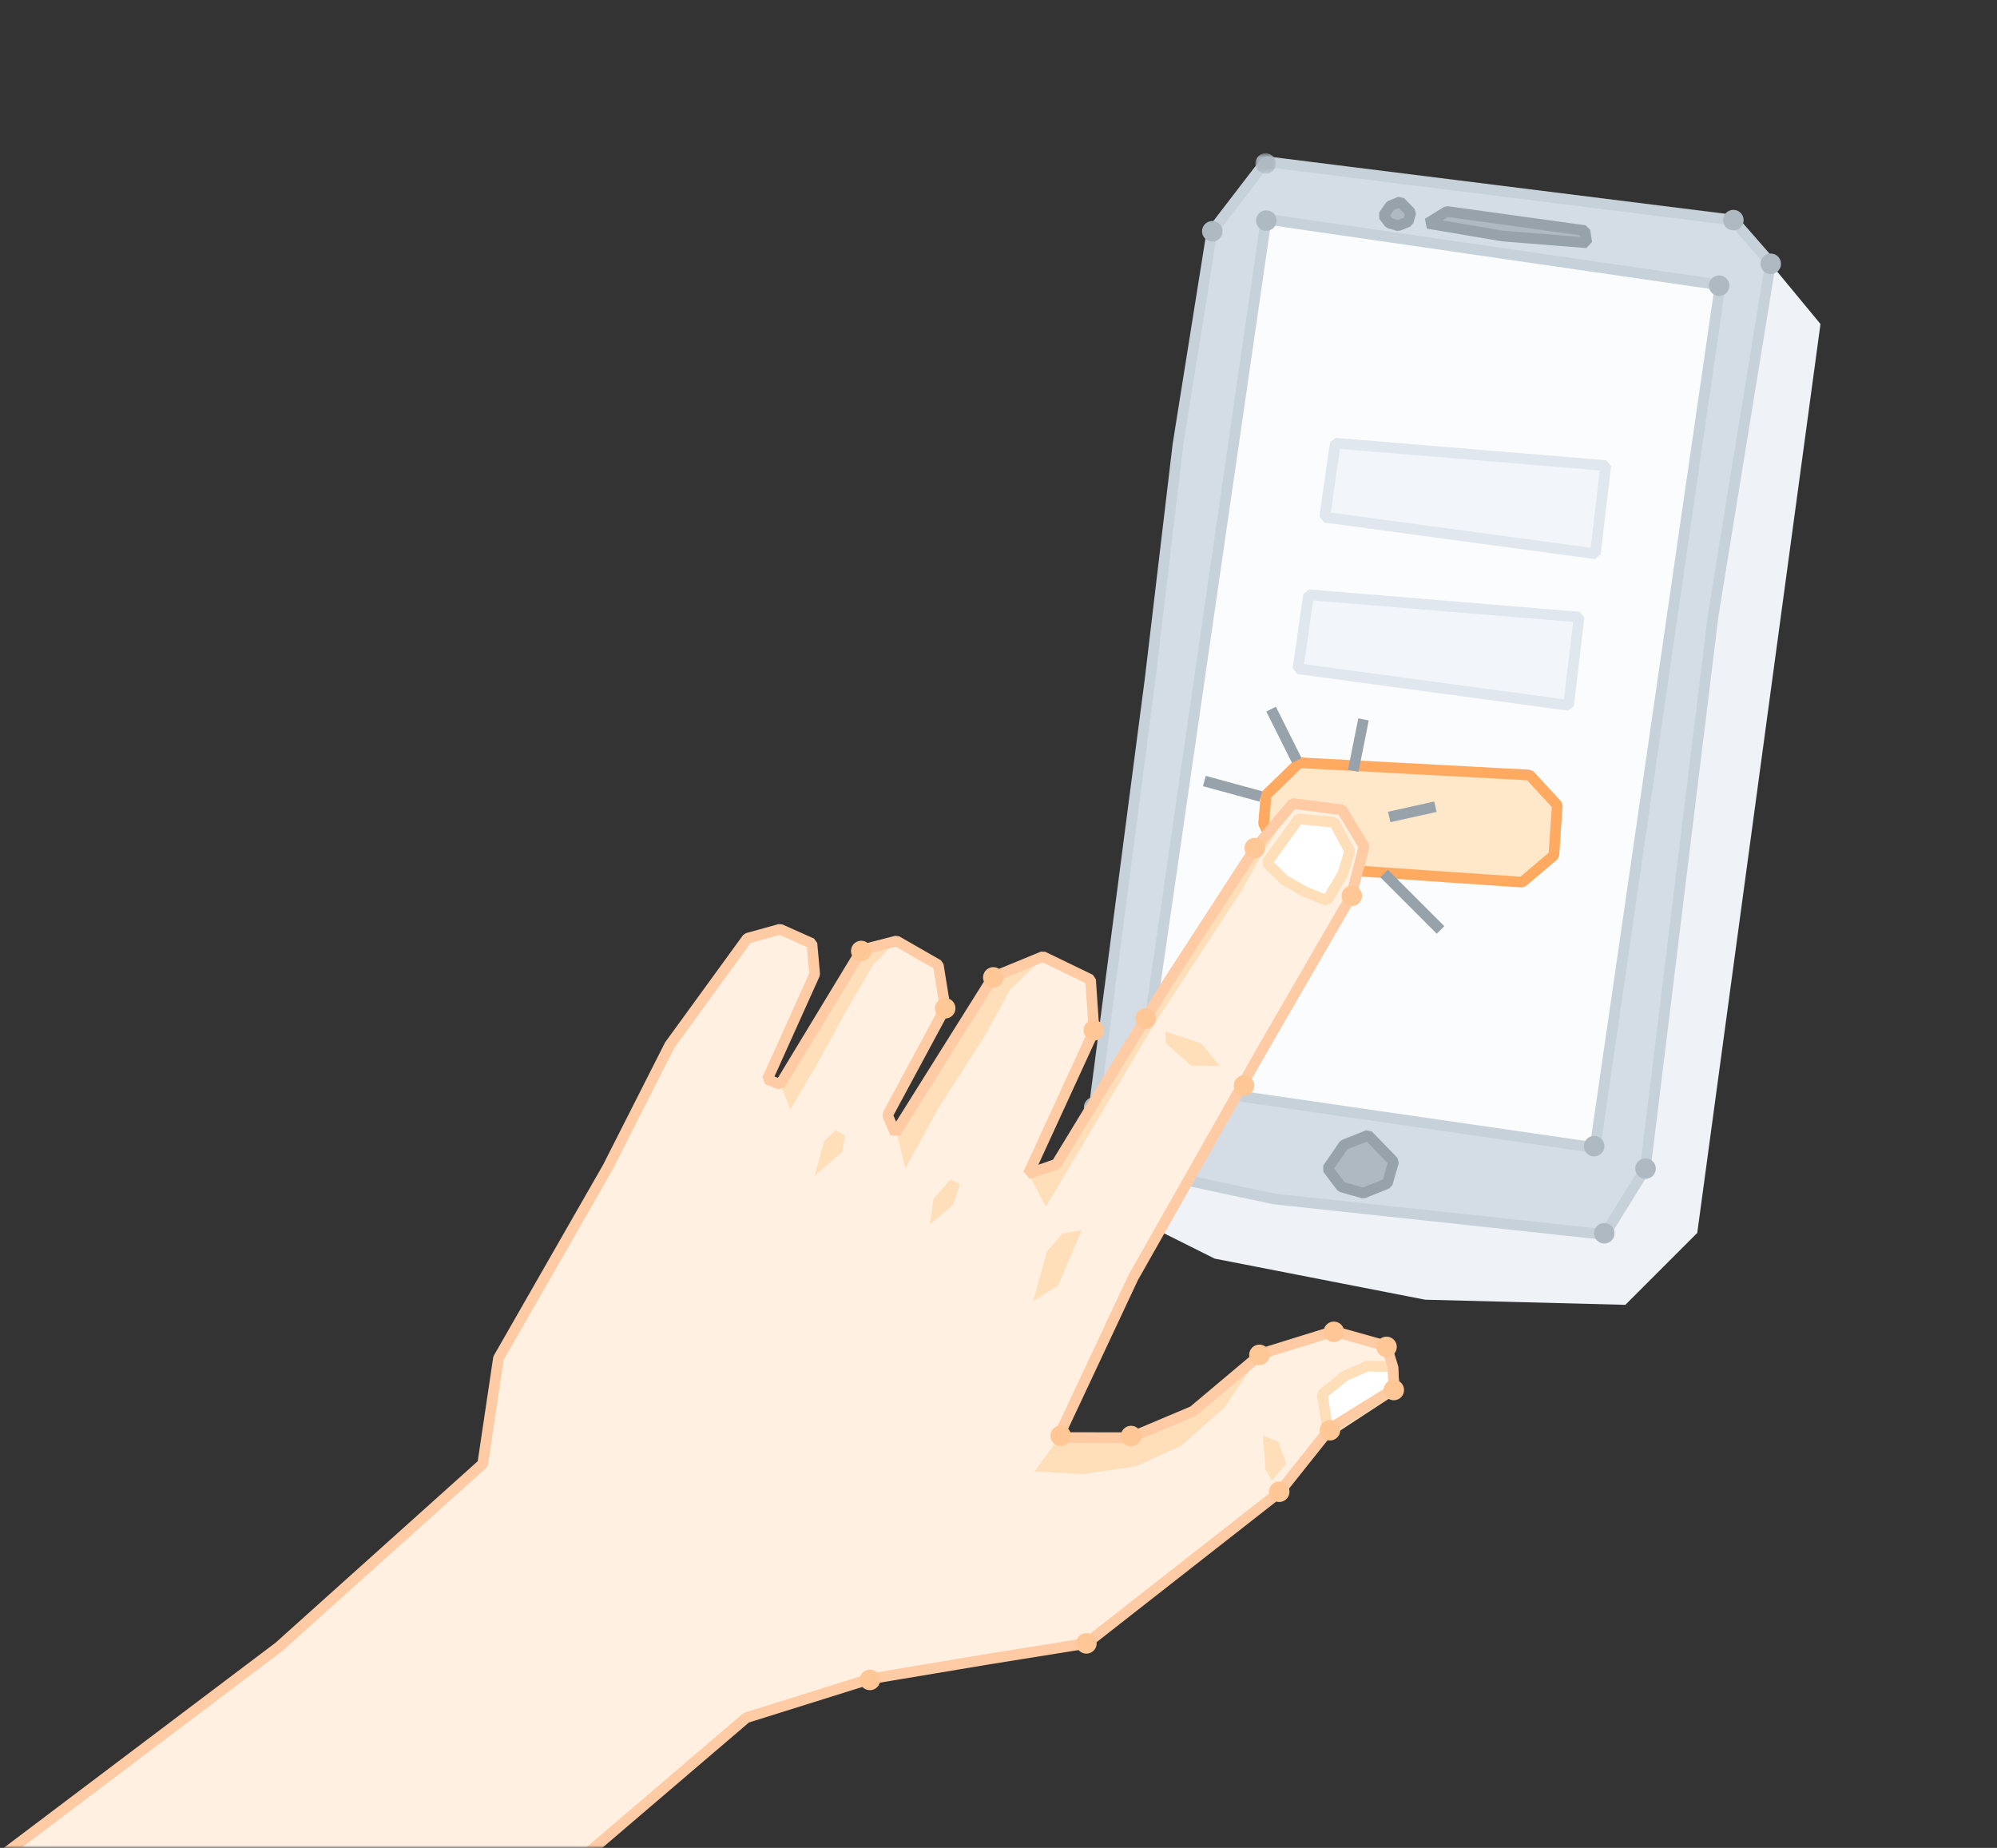 <svg width="374" height="346" viewBox="0 0 374 346" fill="none" xmlns="http://www.w3.org/2000/svg">
  <rect x="0" y="0" width="374" height="346" fill="#333333" stroke="none"/>
  <mask id="mask0" mask-type="alpha" maskUnits="userSpaceOnUse" x="0" y="0" width="374" height="346">
    <path d="M373.077 0H0V346H373.077V0Z" fill="white" />
  </mask>
  <g mask="url(#mask0)">
    <path fill-rule="evenodd" clip-rule="evenodd" d="M204.917 207.341L210.17 227.013L227.478 235.666L266.9 243.359L304.401 244.32L317.863 230.858L340.94 60.666L331.624 49.395L204.917 207.341Z" fill="#EFF3F7" />
    <path fill-rule="evenodd" clip-rule="evenodd" d="M324.591 41.214L331.585 49.22L320.838 115.246L308.131 218.858L300.519 231.154L238.561 224.491L213.132 219.053L204.923 207.374L215.377 127.323L220.611 83.22L226.98 43.36L237.038 30.255L324.591 41.214Z" fill="#D4DDE5" />
    <path fill-rule="evenodd" clip-rule="evenodd" d="M324.591 41.214L331.585 49.22L320.838 115.246L308.131 218.858L300.519 231.154L238.561 224.491L213.132 219.053L204.923 207.374L215.377 127.323L220.611 83.22L226.98 43.36L237.038 30.255L324.591 41.214Z" stroke="#C7D1DA" stroke-width="2"
      stroke-linejoin="bevel" />
    <path fill-rule="evenodd" clip-rule="evenodd" d="M261.003 217.498L259.822 221.597L255.307 223.404L251.208 222.224L248.637 218.82L251.692 214.373L256.209 212.566L261.003 217.498Z" fill="#AFB9C2" />
    <path fill-rule="evenodd" clip-rule="evenodd" d="M261.003 217.498L259.822 221.597L255.307 223.404L251.208 222.224L248.637 218.82L251.692 214.373L256.209 212.566L261.003 217.498Z" stroke="#98A2AB" stroke-width="2" stroke-linejoin="bevel" />
    <path fill-rule="evenodd" clip-rule="evenodd" d="M270.961 39.596L296.817 43.177L297.172 45.455L281.426 44.198L267.384 41.817L270.961 39.596Z" fill="#AFB9C2" />
    <path fill-rule="evenodd" clip-rule="evenodd" d="M270.961 39.596L296.817 43.177L297.172 45.455L281.426 44.198L267.384 41.817L270.961 39.596Z" stroke="#98A2AB" stroke-width="2" stroke-linejoin="bevel" />
    <path fill-rule="evenodd" clip-rule="evenodd" d="M264.215 39.82L263.728 41.511L261.864 42.258L260.173 41.77L259.111 40.365L260.373 38.531L262.236 37.784L264.215 39.82Z" fill="#AFB9C2" />
    <path fill-rule="evenodd" clip-rule="evenodd" d="M264.215 39.82L263.728 41.511L261.864 42.258L260.173 41.77L259.111 40.365L260.373 38.531L262.236 37.784L264.215 39.82Z" stroke="#98A2AB" stroke-width="2" stroke-linejoin="bevel" />
    <path fill-rule="evenodd" clip-rule="evenodd" d="M298.723 214.899L213.68 202.556L237.124 41.023L322.168 53.366L298.723 214.899Z" fill="#FAFCFD" />
    <path fill-rule="evenodd" clip-rule="evenodd" d="M298.723 214.899L213.68 202.556L237.124 41.023L322.168 53.366L298.723 214.899Z" stroke="#C7D1DA" stroke-width="2" stroke-linejoin="bevel" />
    <path fill-rule="evenodd" clip-rule="evenodd" d="M310.056 218.395C310.281 219.432 309.625 220.457 308.587 220.683C307.549 220.909 306.524 220.252 306.299 219.214C306.072 218.176 306.73 217.152 307.768 216.926C308.805 216.699 309.83 217.357 310.056 218.395Z" fill="#AFB9C2" />
    <path fill-rule="evenodd" clip-rule="evenodd" d="M302.333 230.507C302.559 231.545 301.901 232.57 300.864 232.796C299.826 233.022 298.801 232.364 298.576 231.326C298.349 230.288 299.007 229.264 300.045 229.038C301.083 228.811 302.108 229.47 302.333 230.507Z" fill="#AFB9C2" />
    <path fill-rule="evenodd" clip-rule="evenodd" d="M300.436 214.198C300.661 215.236 300.005 216.261 298.966 216.487C297.929 216.713 296.904 216.055 296.678 215.016C296.452 213.979 297.11 212.955 298.148 212.728C299.185 212.502 300.21 213.161 300.436 214.198Z" fill="#AFB9C2" />
    <path fill-rule="evenodd" clip-rule="evenodd" d="M215.681 202.009C215.907 203.048 215.249 204.072 214.212 204.298C213.174 204.524 212.149 203.866 211.923 202.829C211.696 201.79 212.355 200.766 213.393 200.54C214.431 200.314 215.456 200.972 215.681 202.009Z" fill="#AFB9C2" />
    <path fill-rule="evenodd" clip-rule="evenodd" d="M206.795 206.931C207.02 207.969 206.364 208.994 205.325 209.22C204.288 209.446 203.263 208.788 203.037 207.751C202.811 206.712 203.469 205.688 204.507 205.462C205.544 205.235 206.569 205.894 206.795 206.931Z" fill="#AFB9C2" />
    <path fill-rule="evenodd" clip-rule="evenodd" d="M215.026 218.595C215.252 219.633 214.594 220.657 213.556 220.883C212.519 221.109 211.494 220.451 211.268 219.414C211.041 218.376 211.7 217.351 212.737 217.126C213.775 216.9 214.8 217.557 215.026 218.595Z" fill="#AFB9C2" />
    <path fill-rule="evenodd" clip-rule="evenodd" d="M323.837 53.084C324.063 54.122 323.405 55.147 322.368 55.373C321.33 55.599 320.305 54.941 320.079 53.903C319.852 52.865 320.511 51.841 321.549 51.615C322.586 51.388 323.611 52.047 323.837 53.084Z" fill="#AFB9C2" />
    <path fill-rule="evenodd" clip-rule="evenodd" d="M326.506 40.807C326.732 41.844 326.074 42.869 325.037 43.095C323.998 43.321 322.973 42.663 322.748 41.625C322.521 40.587 323.18 39.563 324.217 39.336C325.255 39.111 326.28 39.768 326.506 40.807Z" fill="#AFB9C2" />
    <path fill-rule="evenodd" clip-rule="evenodd" d="M333.503 48.987C333.728 50.024 333.072 51.049 332.033 51.274C330.996 51.501 329.971 50.842 329.745 49.805C329.519 48.767 330.177 47.743 331.215 47.516C332.252 47.29 333.277 47.948 333.503 48.987Z" fill="#AFB9C2" />
    <mask id="mask1" mask-type="alpha" maskUnits="userSpaceOnUse" x="235" y="28" width="4" height="5">
      <path d="M235.106 28.692H238.952V32.539H235.106V28.692Z" fill="white" />
    </mask>
    <g mask="url(#mask1)">
      <path fill-rule="evenodd" clip-rule="evenodd" d="M238.908 30.206C239.133 31.244 238.476 32.269 237.439 32.495C236.4 32.721 235.375 32.063 235.15 31.025C234.924 29.987 235.582 28.963 236.62 28.736C237.657 28.51 238.682 29.168 238.908 30.206Z" fill="#AFB9C2" />
    </g>
    <path fill-rule="evenodd" clip-rule="evenodd" d="M239.03 40.897C239.255 41.936 238.598 42.96 237.56 43.186C236.523 43.412 235.498 42.754 235.273 41.717C235.046 40.678 235.704 39.654 236.742 39.428C237.779 39.201 238.804 39.86 239.03 40.897Z" fill="#AFB9C2" />
    <path fill-rule="evenodd" clip-rule="evenodd" d="M228.92 42.898C229.146 43.935 228.488 44.96 227.451 45.186C226.413 45.412 225.388 44.755 225.162 43.717C224.935 42.678 225.594 41.654 226.632 41.428C227.669 41.202 228.694 41.86 228.92 42.898Z" fill="#AFB9C2" />
    <path fill-rule="evenodd" clip-rule="evenodd" d="M250.077 82.983L300.731 87.17L298.778 103.692L248.094 96.838L250.077 82.983Z" fill="#F2F6FA" />
    <path fill-rule="evenodd" clip-rule="evenodd" d="M250.077 82.983L300.731 87.17L298.778 103.692L248.094 96.838L250.077 82.983Z" stroke="#E0E7EE" stroke-width="2" stroke-linejoin="bevel" />
    <path fill-rule="evenodd" clip-rule="evenodd" d="M243.341 142.811L286.46 145.121L291.648 150.757L291.006 160.158L285.088 165.181L240.539 162.143L236.651 154.202L237.112 148.867L243.341 142.811Z" fill="#FFE7C9" />
    <path fill-rule="evenodd" clip-rule="evenodd" d="M243.341 142.811L286.46 145.121L291.648 150.757L291.006 160.158L285.088 165.181L240.539 162.143L236.651 154.202L237.112 148.867L243.341 142.811Z" stroke="#FFAA60" stroke-width="2" stroke-linejoin="bevel" />
    <path fill-rule="evenodd" clip-rule="evenodd"
      d="M212.139 239.402L236.588 196.225L253.024 167.645L255.702 158.507L251.433 151.353L241.992 150.424L235.194 159.018L218.686 184.037L207.492 202.166L197.863 217.971L192.572 219.812L204.774 193.284L204.234 183.727L195.323 179.113L186.087 183.004L167.667 212.161L166.206 208.814L177.021 188.741L175.715 180.67L167.909 176.191L161.376 177.87L146.11 203.05L143.706 202.107L152.576 182.413L152.058 176.662L146.088 173.993L139.963 175.688L125.417 195.698L113.814 218.596L93.355 254.32L90.406 274.101L52.24 308.361L-49.876 385.415L54.388 398.962L95.514 359.449L139.774 321.626L162.99 314.35L185.147 310.65L203.458 307.712L239.555 279.46L249.082 267.497L261.078 260.067L260.843 255.901L259.785 251.896L250.007 249.366L236.237 253.265L223.446 264.239L211.459 269L198.173 269.172L212.139 239.402Z"
      fill="#FFF0E1" />
    <path fill-rule="evenodd" clip-rule="evenodd" d="M244.373 166.971L240.55 164.791L237.262 161.536L243.184 153.315L249.875 153.973L252.78 159.376L251.486 163.618L248.503 168.613L244.373 166.971Z" fill="white" />
    <path fill-rule="evenodd" clip-rule="evenodd" d="M244.373 166.971L240.55 164.791L237.262 161.536L243.184 153.315L249.875 153.973L252.78 159.376L251.486 163.618L248.503 168.613L244.373 166.971Z" stroke="#FFDFBA" stroke-width="2" stroke-linejoin="bevel" />
    <path fill-rule="evenodd" clip-rule="evenodd" d="M261.077 260.067L248.749 268.131L247.616 261.068L251.846 257.635L256.046 255.802L260.844 255.901L261.077 260.067Z" fill="white" />
    <path fill-rule="evenodd" clip-rule="evenodd" d="M261.077 260.067L248.749 268.131L247.616 261.068L251.846 257.635L256.046 255.802L260.844 255.901L261.077 260.067Z" stroke="#FFDFBA" stroke-width="2" stroke-linejoin="bevel" />
    <path fill-rule="evenodd" clip-rule="evenodd" d="M163.538 180.677L158.683 188.89L152.886 199.507L148.032 207.721L146.11 203.051L161.376 177.87L167.909 176.19L163.538 180.677Z" fill="#FFDFBA" />
    <path fill-rule="evenodd" clip-rule="evenodd" d="M235.924 160.691L232.634 166.581L216.086 191.911L195.885 225.926L192.572 219.812L197.891 217.764L234.665 159.09L242.056 150.749L235.924 160.691Z" fill="#FFDFBA" />
    <path fill-rule="evenodd" clip-rule="evenodd" d="M236.238 253.265L229.295 263.576L221.183 270.735L212.628 274.599L202.735 276.001L193.715 275.543L198.514 268.98L212.188 268.858L223.047 264.266L236.238 253.265Z" fill="#FFDFBA" />
    <path fill-rule="evenodd" clip-rule="evenodd" d="M189.085 185.41L184.651 193.625L175.75 207.472L169.54 218.825L167.876 211.768L186.088 183.004L195.405 179.281L189.085 185.41Z" fill="#FFDFBA" />
    <path fill-rule="evenodd" clip-rule="evenodd"
      d="M212.229 239.212L236.588 196.225L253.035 167.813L255.475 158.489L251.31 151.632L242.092 150.453L235 158.887L218.686 184.037L207.492 202.166L197.864 217.972L192.573 219.812L204.893 192.986L204.237 183.427L195.323 179.113L185.981 182.955L167.667 212.161L166.207 208.814L177.021 188.741L175.715 180.67L167.909 176.191L161.375 177.87L146.11 203.051L143.705 202.107L152.575 182.413L152.058 176.661L146.088 173.993L139.963 175.688L125.417 195.699L113.814 218.597L93.354 254.319L90.407 274.102L52.24 308.361L-49.877 385.414L54.389 398.962L95.514 359.449L139.774 321.626L162.99 314.351L185.147 310.65L203.458 307.712L239.554 279.459L249.082 267.498L261.077 260.066L260.844 255.902L259.644 252.036L249.781 249.272L236.253 253.471L223.446 264.238L211.675 269.201L198.173 269.173L212.229 239.212Z"
      stroke="#FFCBA4" stroke-width="2" stroke-linejoin="bevel" />
    <path fill-rule="evenodd" clip-rule="evenodd" d="M198.969 230.958L196.053 234.37L193.486 243.617L198.148 240.746L202.575 230.346L198.969 230.958Z" fill="#FFDFBA" />
    <path fill-rule="evenodd" clip-rule="evenodd" d="M178.023 220.838L174.837 224.46L174.119 229.281L178.473 225.642L179.757 221.729L178.023 220.838Z" fill="#FFDFBA" />
    <path fill-rule="evenodd" clip-rule="evenodd" d="M156.493 211.66L154.367 213.629L152.543 220.201L157.772 215.641L158.246 212.561L156.493 211.66Z" fill="#FFDFBA" />
    <path fill-rule="evenodd" clip-rule="evenodd" d="M236.979 275.152L236.542 268.779L239.438 269.996L240.907 274.082L238.187 277.203L236.979 275.152Z" fill="#FFDFBA" />
    <path fill-rule="evenodd" clip-rule="evenodd" d="M225.004 195.383L218.243 193.138L218.374 195.366L223.095 199.557L228.455 199.621L225.004 195.383Z" fill="#FFDFBA" />
    <path fill-rule="evenodd" clip-rule="evenodd" d="M233.96 253.443C233.823 254.496 234.566 255.461 235.62 255.597C236.672 255.734 237.637 254.99 237.774 253.938C237.91 252.885 237.167 251.92 236.114 251.783C235.061 251.646 234.097 252.389 233.96 253.443Z" fill="#FFC796" />
    <path fill-rule="evenodd" clip-rule="evenodd" d="M247.901 249.132C247.764 250.185 248.508 251.15 249.562 251.287C250.614 251.422 251.579 250.68 251.715 249.626C251.852 248.573 251.109 247.609 250.056 247.472C249.003 247.336 248.038 248.079 247.901 249.132Z" fill="#FFC796" />
    <path fill-rule="evenodd" clip-rule="evenodd" d="M257.761 251.95C257.623 253.003 258.367 253.968 259.42 254.104C260.473 254.24 261.437 253.497 261.575 252.444C261.71 251.391 260.968 250.427 259.914 250.289C258.861 250.154 257.897 250.896 257.761 251.95Z" fill="#FFC796" />
    <path fill-rule="evenodd" clip-rule="evenodd" d="M247.171 267.552C247.034 268.605 247.778 269.569 248.831 269.706C249.884 269.842 250.848 269.099 250.986 268.046C251.121 266.992 250.379 266.029 249.325 265.891C248.272 265.755 247.308 266.498 247.171 267.552Z" fill="#FFC796" />
    <path fill-rule="evenodd" clip-rule="evenodd" d="M259.122 260.021C258.985 261.074 259.729 262.04 260.782 262.176C261.835 262.313 262.799 261.57 262.937 260.516C263.072 259.463 262.33 258.498 261.276 258.362C260.223 258.225 259.259 258.969 259.122 260.021Z" fill="#FFC796" />
    <path fill-rule="evenodd" clip-rule="evenodd" d="M237.664 279.07C237.528 280.123 238.271 281.087 239.325 281.224C240.377 281.36 241.342 280.617 241.479 279.564C241.614 278.51 240.872 277.547 239.818 277.409C238.766 277.273 237.801 278.016 237.664 279.07Z" fill="#FFC796" />
    <path fill-rule="evenodd" clip-rule="evenodd" d="M209.922 268.643C209.785 269.697 210.528 270.662 211.582 270.798C212.635 270.935 213.599 270.191 213.737 269.139C213.872 268.085 213.13 267.12 212.076 266.984C211.023 266.847 210.059 267.59 209.922 268.643Z" fill="#FFC796" />
    <path fill-rule="evenodd" clip-rule="evenodd" d="M196.743 268.593C196.606 269.646 197.35 270.611 198.404 270.747C199.456 270.884 200.42 270.141 200.558 269.088C200.693 268.034 199.951 267.069 198.897 266.933C197.845 266.796 196.88 267.54 196.743 268.593Z" fill="#FFC796" />
    <path fill-rule="evenodd" clip-rule="evenodd" d="M251.262 167.496C251.124 168.55 251.868 169.514 252.921 169.651C253.974 169.787 254.939 169.044 255.076 167.991C255.212 166.937 254.469 165.973 253.416 165.836C252.363 165.7 251.398 166.443 251.262 167.496Z" fill="#FFC796" />
    <path fill-rule="evenodd" clip-rule="evenodd" d="M233.079 158.546C232.941 159.6 233.686 160.564 234.738 160.701C235.791 160.837 236.756 160.094 236.893 159.041C237.029 157.987 236.287 157.023 235.233 156.886C234.18 156.75 233.215 157.493 233.079 158.546Z" fill="#FFC796" />
    <path fill-rule="evenodd" clip-rule="evenodd" d="M212.649 190.465C212.512 191.519 213.256 192.484 214.31 192.62C215.362 192.757 216.327 192.013 216.463 190.96C216.6 189.907 215.858 188.942 214.804 188.806C213.751 188.669 212.786 189.412 212.649 190.465Z" fill="#FFC796" />
    <path fill-rule="evenodd" clip-rule="evenodd" d="M231.077 203.013C230.939 204.066 231.684 205.031 232.737 205.168C233.789 205.304 234.754 204.561 234.891 203.507C235.027 202.455 234.285 201.49 233.231 201.354C232.178 201.217 231.213 201.96 231.077 203.013Z" fill="#FFC796" />
    <path fill-rule="evenodd" clip-rule="evenodd" d="M161.011 314.306C160.875 315.359 161.618 316.324 162.672 316.46C163.725 316.596 164.689 315.854 164.826 314.8C164.962 313.747 164.219 312.783 163.166 312.646C162.113 312.51 161.149 313.253 161.011 314.306Z" fill="#FFC796" />
    <path fill-rule="evenodd" clip-rule="evenodd" d="M159.39 177.823C159.253 178.876 159.996 179.84 161.05 179.977C162.103 180.113 163.068 179.37 163.204 178.317C163.341 177.263 162.597 176.3 161.545 176.162C160.492 176.026 159.527 176.769 159.39 177.823Z" fill="#FFC796" />
    <path fill-rule="evenodd" clip-rule="evenodd" d="M175.107 188.545C174.969 189.598 175.712 190.563 176.766 190.699C177.819 190.836 178.784 190.093 178.921 189.04C179.057 187.987 178.314 187.022 177.261 186.885C176.208 186.748 175.243 187.492 175.107 188.545Z" fill="#FFC796" />
    <path fill-rule="evenodd" clip-rule="evenodd" d="M184.119 182.766C183.983 183.82 184.726 184.784 185.78 184.921C186.832 185.057 187.797 184.314 187.934 183.261C188.069 182.207 187.327 181.243 186.273 181.106C185.221 180.97 184.256 181.713 184.119 182.766Z" fill="#FFC796" />
    <path fill-rule="evenodd" clip-rule="evenodd" d="M202.941 192.68C202.803 193.734 203.547 194.698 204.601 194.835C205.653 194.972 206.618 194.228 206.755 193.175C206.891 192.122 206.148 191.157 205.095 191.021C204.043 190.884 203.077 191.627 202.941 192.68Z" fill="#FFC796" />
    <path fill-rule="evenodd" clip-rule="evenodd" d="M201.551 307.464C201.414 308.518 202.158 309.483 203.211 309.619C204.264 309.756 205.228 309.012 205.365 307.96C205.501 306.906 204.759 305.941 203.705 305.805C202.652 305.668 201.688 306.411 201.551 307.464Z" fill="#FFC796" />
    <path fill-rule="evenodd" clip-rule="evenodd" d="M245.074 111.359L295.729 115.546L293.775 132.069L243.091 125.215L245.074 111.359Z" fill="#F2F6FA" />
    <path fill-rule="evenodd" clip-rule="evenodd" d="M245.074 111.359L295.729 115.546L293.775 132.069L243.091 125.215L245.074 111.359Z" stroke="#E0E7EE" stroke-width="2" stroke-linejoin="bevel" />
    <path d="M269.785 174.128L259.208 163.551" stroke="#98A2AB" stroke-width="2" stroke-linejoin="bevel" />
    <path d="M260.17 152.974L268.824 151.051" stroke="#98A2AB" stroke-width="2" stroke-linejoin="bevel" />
    <path d="M253.439 144.32L255.362 134.705" stroke="#98A2AB" stroke-width="2" stroke-linejoin="bevel" />
    <path d="M242.862 142.397L238.055 132.781" stroke="#98A2AB" stroke-width="2" stroke-linejoin="bevel" />
    <path d="M236.132 149.128L225.555 146.243" stroke="#98A2AB" stroke-width="2" stroke-linejoin="bevel" />
  </g>
</svg>